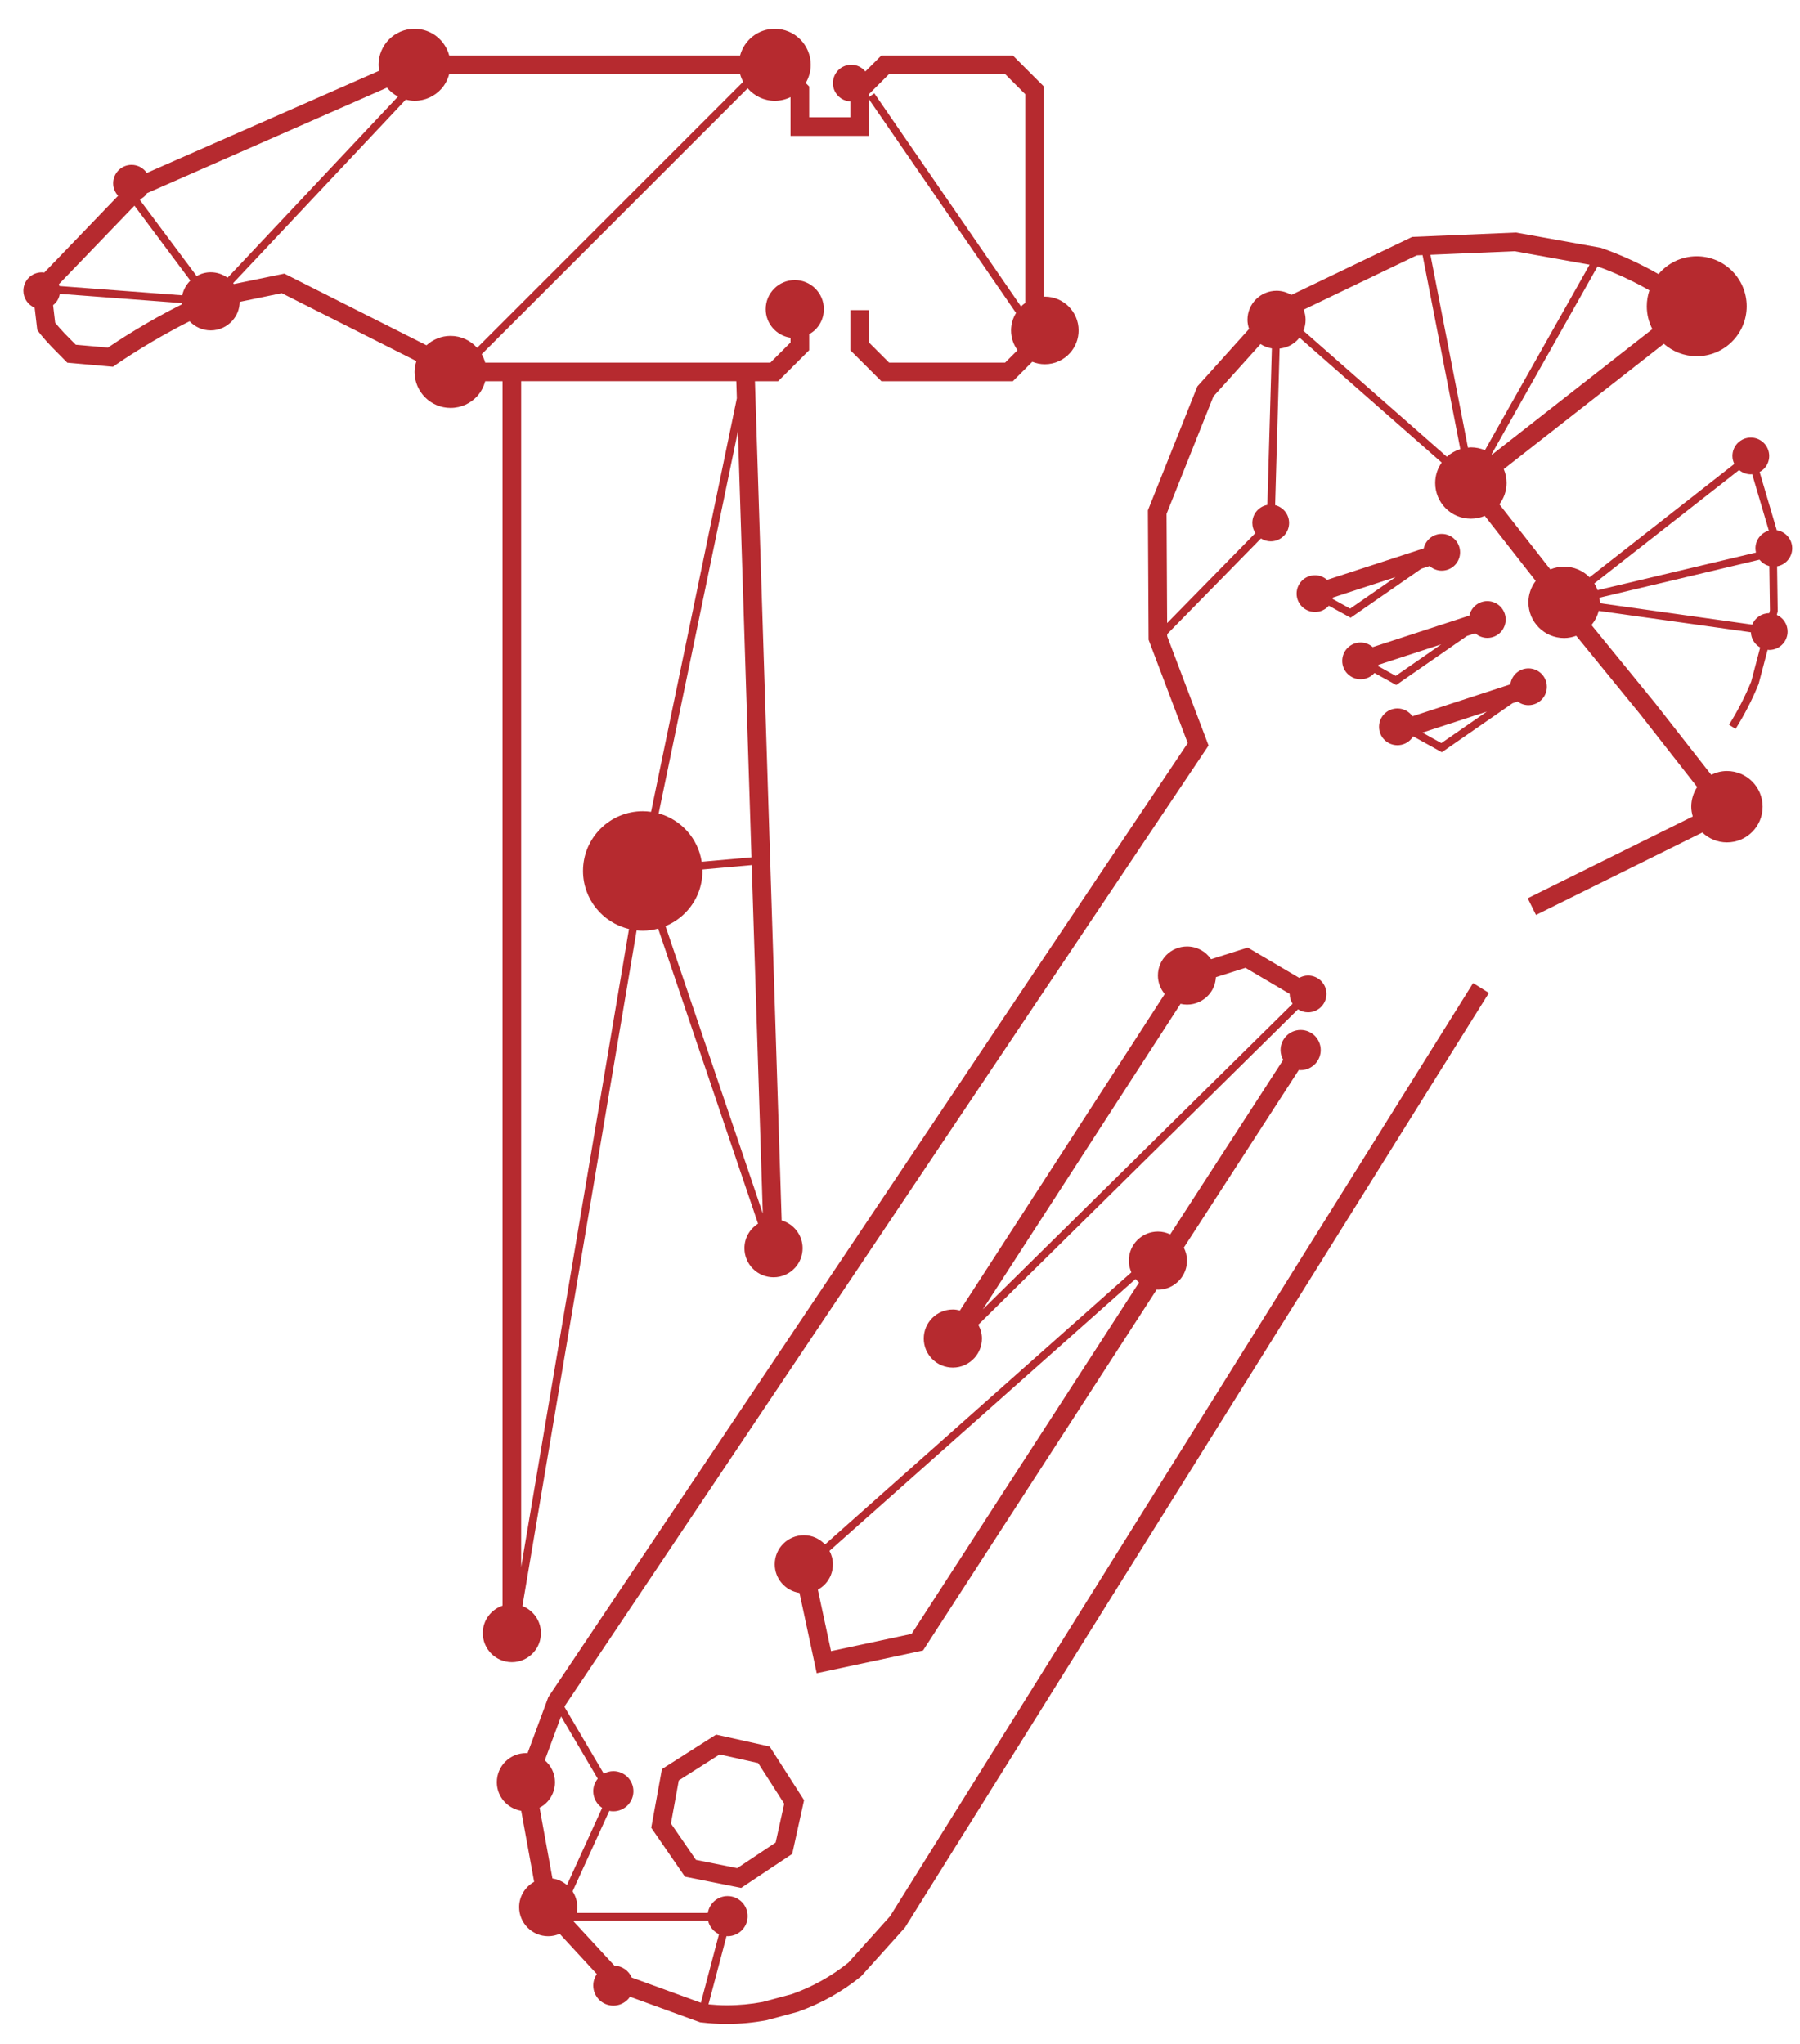 <?xml version="1.0" encoding="utf-8"?>
<!-- Generator: Adobe Illustrator 16.0.3, SVG Export Plug-In . SVG Version: 6.00 Build 0)  -->
<!DOCTYPE svg PUBLIC "-//W3C//DTD SVG 1.1//EN" "http://www.w3.org/Graphics/SVG/1.1/DTD/svg11.dtd">
<svg version="1.1" id="Warstwa_1" xmlns="http://www.w3.org/2000/svg" xmlns:xlink="http://www.w3.org/1999/xlink" x="0px" y="0px"
	 width="265.333px" height="301.333px" viewBox="0 0 265.333 301.333" enable-background="new 0 0 265.333 301.333"
	 xml:space="preserve">
<g>
	<path fill="#b62a2f" d="M105.564,255.702l-7.99,5.08l-1.579,8.652l4.968,7.212l0.546,0.109l7.741,1.553l7.53-5.021l1.745-7.918
		l-5.07-7.908L105.564,255.702z M114.336,271.616l-5.664,3.776l-6.08-1.22l-3.693-5.362l1.159-6.354l6.019-3.826l5.677,1.265
		l3.846,5.998L114.336,271.616z"/>
	<path fill="#b62a2f" d="M195.88,89.291l3.206,1.775l10.431-7.229l1.217-0.396c0.477,0.42,1.096,0.683,1.783,0.683
		c0.807,0,1.523-0.349,2.02-0.903c0.426-0.476,0.691-1.112,0.691-1.805c0-1.498-1.216-2.711-2.711-2.711
		c-1.299,0-2.381,0.913-2.646,2.13l-14.25,4.646c-0.477-0.419-1.093-0.682-1.773-0.682c-1.502,0-2.718,1.213-2.718,2.712
		c0,1.495,1.216,2.708,2.718,2.708c0.8,0,1.517-0.349,2.014-0.903C195.869,89.308,195.874,89.298,195.88,89.291z M199.019,89.72
		l-2.593-1.436c0.02-0.065,0.042-0.13,0.057-0.198l9.242-3.013L199.019,89.72z"/>
	<path fill="#b62a2f" d="M200.567,100.13c0.804,0,1.523-0.347,2.021-0.902c0.007-0.008,0.012-0.017,0.019-0.024l3.206,1.774
		l10.433-7.231l1.211-0.395c0.479,0.419,1.098,0.682,1.784,0.682c0.807,0,1.52-0.349,2.02-0.902c0.422-0.479,0.688-1.11,0.688-1.806
		c0-1.496-1.214-2.711-2.708-2.711c-1.299,0-2.38,0.914-2.646,2.131l-14.245,4.647c-0.478-0.419-1.096-0.682-1.781-0.682
		c-1.495,0-2.715,1.213-2.715,2.713C197.852,98.917,199.072,100.13,200.567,100.13z M205.744,99.632l-2.591-1.434
		c0.021-0.066,0.043-0.131,0.058-0.199l9.24-3.015L205.744,99.632z"/>
	<path fill="#b62a2f" d="M205.99,109.856c0.807,0,1.521-0.348,2.018-0.902c0.111-0.125,0.211-0.262,0.299-0.407l4.229,2.344
		l10.428-7.228l0.746-0.244c0.449,0.33,0.998,0.531,1.6,0.531c0.804,0,1.521-0.351,2.021-0.903c0.429-0.477,0.688-1.112,0.688-1.807
		c0-1.496-1.213-2.711-2.708-2.711c-1.378,0-2.5,1.028-2.676,2.353l-14.43,4.708c-0.49-0.697-1.297-1.155-2.213-1.155
		c-1.498,0-2.712,1.213-2.712,2.713C203.278,108.642,204.492,109.856,205.99,109.856z M212.466,109.546l-2.791-1.547l9.493-3.097
		L212.466,109.546z"/>
	<path fill="#b62a2f" d="M78.646,243.594c0.683-0.757,1.092-1.755,1.092-2.856c0-1.818-1.136-3.361-2.729-3.985l16.835-99.605
		c0.302,0.031,0.607,0.048,0.917,0.048c0.781,0,1.534-0.114,2.257-0.307l14.725,43.496c-1.203,0.761-2.007,2.092-2.007,3.618
		c0,2.363,1.916,4.286,4.292,4.286c1.268,0,2.407-0.554,3.188-1.428c0.682-0.755,1.092-1.757,1.092-2.858
		c0-1.948-1.308-3.575-3.086-4.096l-3.741-117.59c-0.064-2.05-0.142-4.448-0.171-5.332c-0.01-0.287-0.019-0.553-0.025-0.787h3.418
		l4.574-4.573v-2.356c0.398-0.229,0.769-0.502,1.073-0.842c0.682-0.755,1.092-1.756,1.092-2.855c0-2.367-1.92-4.287-4.28-4.287
		c-2.375,0-4.292,1.919-4.292,4.287c0,2.147,1.59,3.915,3.662,4.221v0.695l-2.967,2.965H71.519c-0.117-0.438-0.29-0.85-0.51-1.235
		l39.202-39.201c0.975,1.12,2.394,1.844,3.996,1.844c0.834,0,1.621-0.198,2.324-0.542v5.714h11.556v-5.404l21.684,31.505
		c-0.457,0.754-0.735,1.63-0.735,2.576c0,1.091,0.36,2.093,0.955,2.914l-1.828,1.83h-17.106l-2.969-2.966v-4.774h-2.745v5.912
		l4.577,4.573H149.3l2.867-2.87c0.572,0.229,1.193,0.364,1.849,0.364c1.479,0,2.802-0.642,3.714-1.658
		c0.787-0.88,1.264-2.044,1.264-3.324c0-2.751-2.228-4.984-4.978-4.984c-0.05,0-0.096,0.013-0.145,0.014V12.749L149.3,8.176h-19.38
		l-2.361,2.358c-0.497-0.598-1.234-0.986-2.071-0.986c-1.498,0-2.711,1.213-2.711,2.713c0,1.442,1.137,2.615,2.565,2.692v2.333
		h-6.065v-4.538l-0.51-0.509c0.466-0.788,0.741-1.704,0.741-2.689c0-2.931-2.375-5.309-5.301-5.309
		c-2.456,0-4.502,1.674-5.111,3.935H72.148c-2.068,0-4.13,0-4.568,0c-0.28,0-0.809,0-1.363,0c-0.609-2.261-2.653-3.935-5.103-3.935
		c-2.936,0-5.313,2.378-5.313,5.309c0,0.302,0.04,0.594,0.089,0.883L21.635,25.495c-0.486-0.719-1.309-1.192-2.241-1.192
		c-1.499,0-2.712,1.217-2.712,2.713c0,0.714,0.281,1.359,0.734,1.843c-5.102,5.297-8.559,8.888-10.899,11.326
		c-0.119-0.016-0.236-0.037-0.36-0.037c-1.501,0-2.712,1.215-2.712,2.711c0,1.124,0.685,2.088,1.66,2.499l0.387,3.278l0.212,0.291
		c0.351,0.479,0.813,1.006,1.204,1.441c0.391,0.432,0.7,0.755,0.707,0.762l0.006,0.007l2.299,2.328l6.737,0.6l0.41-0.288
		l0.091-0.063c0.69-0.482,5.318-3.625,10.791-6.354c0.781,0.826,1.883,1.349,3.113,1.349c1.268,0,2.406-0.551,3.188-1.43
		c0.666-0.737,1.066-1.711,1.085-2.782l6.199-1.28l19.849,10.012c-0.161,0.508-0.272,1.039-0.272,1.6
		c0,2.929,2.373,5.306,5.309,5.306c1.567,0,2.983-0.682,3.953-1.767c0.542-0.609,0.931-1.355,1.15-2.171h2.557v180.501
		c-1.692,0.575-2.913,2.155-2.913,4.04c0,2.362,1.917,4.287,4.292,4.287C76.725,245.025,77.866,244.47,78.646,243.594z
		 M131.055,10.921h17.107l2.964,2.965v30.775c-0.22,0.157-0.433,0.324-0.623,0.515l-21.621-31.413l-0.795,0.547v-0.424
		L131.055,10.921z M108.775,63.59l1.999,62.793l-7.341,0.656c-0.531-3.443-3.049-6.223-6.346-7.13L108.775,63.59z M101.303,134.259
		c1.402-1.552,2.244-3.607,2.244-5.869c0-0.071-0.009-0.141-0.011-0.212l7.273-0.65l1.635,51.36l-14.344-42.367
		C99.333,136.012,100.428,135.238,101.303,134.259z M58.668,14.237L33.544,40.943c-0.702-0.503-1.556-0.808-2.482-0.808
		c-0.759,0-1.46,0.213-2.077,0.557l-8.36-11.207c0.049-0.051,0.101-0.104,0.149-0.156c0.235-0.141,0.457-0.305,0.64-0.508
		c0.095-0.106,0.178-0.222,0.255-0.343l35.375-15.554C57.493,13.464,58.041,13.909,58.668,14.237z M8.762,42.166
		c-0.025-0.092-0.051-0.182-0.084-0.269c2.401-2.5,5.941-6.177,11.142-11.577l8.238,11.043c-0.592,0.581-1.017,1.329-1.193,2.169
		L8.762,42.166z M15.909,51.242l-4.743-0.422L9.59,49.224L9.548,49.18c-0.113-0.12-0.414-0.439-0.741-0.806
		c-0.231-0.26-0.479-0.547-0.675-0.792l-0.307-2.6c0.124-0.098,0.243-0.2,0.349-0.317c0.332-0.369,0.559-0.834,0.646-1.348
		l17.975,1.358c0.004,0.063,0.013,0.123,0.02,0.185C21.618,47.439,17.243,50.336,15.909,51.242z M34.481,41.87
		c-0.035-0.047-0.074-0.09-0.111-0.135l25.45-27.053c0.416,0.105,0.845,0.177,1.294,0.177c1.568,0,2.98-0.684,3.953-1.77
		c0.541-0.607,0.93-1.353,1.149-2.168c0.555,0,1.083,0,1.363,0c0.438,0,2.5,0,4.568,0h36.948c0.106,0.401,0.263,0.778,0.456,1.136
		l-39.22,39.217c-0.97-1.071-2.358-1.756-3.914-1.756c-1.372,0-2.608,0.534-3.549,1.386L41.916,40.335L34.481,41.87z
		 M108.538,56.196c0.008,0.252,0.018,0.554,0.029,0.877c0.012,0.347,0.03,0.934,0.053,1.639l-12.651,60.966
		c-0.396-0.055-0.797-0.093-1.207-0.093c-4.883,0-8.823,3.943-8.823,8.804c0,4.155,2.889,7.637,6.779,8.558l-15.894,94.041V56.196
		H108.538z"/>
	<path fill="#b62a2f" d="M191.726,157.75c0.877,0,1.658-0.385,2.202-0.986c0.467-0.525,0.756-1.216,0.756-1.974
		c0-1.636-1.329-2.961-2.958-2.961c-1.643,0-2.962,1.325-2.962,2.961c0,0.526,0.148,1.014,0.39,1.442l-16.654,25.73
		c-0.551-0.258-1.158-0.413-1.806-0.413c-2.375,0-4.296,1.917-4.296,4.283c0,0.616,0.137,1.199,0.372,1.73l-45.158,40.11
		c-0.781-0.834-1.882-1.362-3.111-1.362c-2.379,0-4.297,1.92-4.297,4.286c0,2.144,1.581,3.906,3.647,4.221l2.539,11.836
		l15.676-3.351l34.437-53.203c0.064,0.003,0.125,0.019,0.191,0.019c1.269,0,2.4-0.554,3.186-1.428
		c0.682-0.755,1.095-1.757,1.095-2.858c0-0.692-0.18-1.336-0.471-1.915l16.955-26.195
		C191.548,157.731,191.634,157.75,191.726,157.75z M134.378,240.856l-11.879,2.54l-1.944-9.064c0.422-0.234,0.812-0.52,1.13-0.88
		c0.682-0.755,1.092-1.753,1.092-2.854c0-0.719-0.193-1.385-0.506-1.979l45.119-40.077c0.156,0.189,0.325,0.363,0.511,0.524
		L134.378,240.856z"/>
	<path fill="#b62a2f" d="M195.529,146.518c0-1.497-1.217-2.711-2.708-2.711c-0.477,0-0.918,0.133-1.307,0.348l-7.587-4.469
		l-5.41,1.714c-0.771-1.134-2.067-1.879-3.537-1.879c-2.374,0-4.295,1.918-4.295,4.287c0,1.039,0.386,1.979,1.004,2.723
		L141.5,193.178c-0.334-0.085-0.68-0.144-1.04-0.144c-2.376,0-4.292,1.918-4.292,4.283c0,2.366,1.916,4.286,4.292,4.286
		c1.268,0,2.404-0.554,3.188-1.428c0.682-0.755,1.096-1.757,1.096-2.858c0-0.74-0.205-1.425-0.537-2.032l47.132-46.501
		c0.426,0.278,0.934,0.443,1.482,0.443c0.804,0,1.52-0.351,2.017-0.903C195.266,147.848,195.529,147.213,195.529,146.518z
		 M190.107,146.512c0,0.002-0.001,0.004-0.001,0.006c0,0.535,0.16,1.031,0.429,1.452l-45.666,45.056l29.154-45.049
		c0.309,0.071,0.627,0.115,0.957,0.115c1.268,0,2.405-0.553,3.186-1.429c0.631-0.697,1.012-1.61,1.069-2.612l4.354-1.38
		L190.107,146.512z"/>
	<path fill="#b62a2f" d="M261.917,90.642l0.133-0.506l-0.093-6.655c0.606-0.109,1.143-0.41,1.534-0.852
		c0.432-0.477,0.694-1.112,0.694-1.804c0-1.359-1.003-2.474-2.303-2.672l-0.001-0.1l-2.499-8.472
		c0.269-0.148,0.516-0.33,0.721-0.556c0.43-0.479,0.692-1.113,0.692-1.807c0-1.499-1.217-2.714-2.708-2.714
		c-1.502,0-2.715,1.215-2.715,2.714c0,0.423,0.106,0.819,0.28,1.176l-21.342,16.709c-0.953-0.969-2.278-1.572-3.744-1.572
		c-0.72,0-1.406,0.146-2.032,0.408l-7.515-9.598c0.657-0.877,1.061-1.957,1.061-3.138c0-0.728-0.147-1.421-0.415-2.051
		l23.054-18.049l0.54-0.423c1.295,1.138,2.989,1.832,4.85,1.832c4.073,0,7.366-3.293,7.366-7.366c0-4.07-3.293-7.365-7.366-7.365
		c-2.262,0-4.281,1.021-5.632,2.625c-2.719-1.553-5.526-2.835-8.395-3.842l-0.104-0.036l-12.521-2.249l-15.296,0.645l-17.809,8.551
		c-0.639-0.381-1.375-0.615-2.172-0.615c-2.379,0-4.296,1.919-4.296,4.288c0,0.473,0.095,0.92,0.236,1.346l-7.621,8.467
		l-7.291,18.272l0.104,19.078l5.768,15.234L80.831,250.167l-3.066,8.289c-0.079-0.004-0.155-0.023-0.235-0.023
		c-2.372,0-4.293,1.918-4.293,4.287c0,2.125,1.558,3.881,3.596,4.217l1.905,10.472c-1.314,0.733-2.213,2.118-2.213,3.728
		c0,2.362,1.921,4.286,4.296,4.286c0.599,0,1.164-0.133,1.682-0.355l5.479,5.938c-0.332,0.479-0.53,1.059-0.53,1.688
		c0,1.632,1.321,2.961,2.961,2.961c0.876,0,1.665-0.385,2.202-0.986c0.09-0.101,0.167-0.212,0.243-0.324l10.328,3.765l0.157,0.02
		c1.262,0.152,2.527,0.228,3.789,0.228c1.972,0,3.935-0.185,5.863-0.549l0.051-0.01l4.532-1.223l0.05-0.018
		c3.31-1.171,6.438-2.898,9.223-5.157l0.084-0.068l6.468-7.191l86.071-137.77l-2.329-1.454L131.2,282.481l-6.146,6.834
		c-2.511,2.024-5.327,3.581-8.313,4.642l-4.299,1.158c-1.747,0.328-3.525,0.496-5.313,0.496c-0.896,0-1.794-0.056-2.691-0.14
		l2.658-10.065c0.055,0.003,0.105,0.017,0.161,0.017c0.873,0,1.661-0.384,2.202-0.986c0.471-0.521,0.751-1.213,0.751-1.972
		c0-1.635-1.324-2.958-2.953-2.958c-1.479,0-2.693,1.081-2.917,2.492H85.007c0.057-0.279,0.092-0.566,0.092-0.862
		c0-0.859-0.259-1.656-0.694-2.327l5.411-11.863c0.191,0.04,0.391,0.061,0.595,0.061c0.876,0,1.665-0.384,2.202-0.985
		c0.471-0.526,0.755-1.217,0.755-1.973c0-1.636-1.328-2.957-2.957-2.957c-0.514,0-0.988,0.141-1.408,0.369l-5.785-9.83l0.076-0.205
		l94.857-141.529L172.056,93.8l-0.002-0.326l13.817-14.099c0.419,0.264,0.912,0.423,1.443,0.423c0.803,0,1.521-0.349,2.02-0.903
		c0.426-0.479,0.688-1.111,0.688-1.805c0-1.274-0.88-2.333-2.06-2.625l0.662-23.08c1.083-0.115,2.055-0.611,2.741-1.383
		c0.066-0.073,0.118-0.16,0.18-0.238l20.973,18.423c-0.601,0.854-0.959,1.891-0.959,3.016c0,2.907,2.353,5.261,5.259,5.261
		c0.729,0,1.421-0.148,2.052-0.415l7.507,9.587c-0.665,0.881-1.075,1.966-1.075,3.156c0,2.906,2.358,5.262,5.266,5.262
		c0.627,0,1.219-0.128,1.777-0.33l9.429,11.567l7.339,9.371l0.001,0.001l1.065,1.359c-0.55,0.832-0.875,1.827-0.875,2.9
		c0,0.501,0.093,0.977,0.224,1.436l-24.329,12.059l1.219,2.46l24.523-12.155c0.944,0.9,2.216,1.461,3.626,1.461
		c2.903,0,5.26-2.354,5.26-5.261c0-2.905-2.356-5.261-5.26-5.261c-0.835,0-1.613,0.211-2.314,0.557l-0.988-1.261l-7.345-9.378
		l-9.324-11.439c0.498-0.6,0.87-1.304,1.063-2.086l22.44,3.153c0.036,0.966,0.576,1.796,1.368,2.246l-1.319,5.011
		c-0.891,2.18-1.98,4.315-3.276,6.381l0.971,0.607c1.336-2.131,2.459-4.334,3.378-6.584l0.014-0.035l1.327-5.042
		c0.08,0.007,0.156,0.024,0.238,0.024c0.804,0,1.521-0.349,2.017-0.903c0.429-0.479,0.691-1.112,0.691-1.808
		C263.507,92.008,262.852,91.069,261.917,90.642z M104.378,283.142c0.208,0.879,0.81,1.604,1.609,1.984l-2.67,10.107l-10.193-3.715
		c-0.438-1.007-1.418-1.711-2.566-1.77l-6.019-6.521c0.016-0.028,0.029-0.06,0.044-0.087H104.378z M88.113,262.202
		c-0.408,0.508-0.663,1.144-0.663,1.847c0,1.021,0.52,1.924,1.311,2.456l-5.188,11.376c-0.597-0.507-1.326-0.85-2.135-0.968
		l-1.897-10.431c0.441-0.238,0.846-0.535,1.178-0.906c0.682-0.755,1.092-1.758,1.092-2.855c0-1.299-0.589-2.447-1.499-3.233
		l2.395-6.472L88.113,262.202z M256.362,69.292c0.471,0.39,1.066,0.634,1.727,0.634c0.068,0,0.131-0.017,0.198-0.021l2.454,8.32v0
		c-1.137,0.323-1.974,1.357-1.974,2.599c0,0.217,0.032,0.426,0.08,0.628l-23.353,5.551c-0.128-0.351-0.285-0.685-0.48-0.996
		L256.362,69.292z M243.569,48.519l-0.541,0.423l-23.07,18.062c-0.027-0.02-0.051-0.044-0.076-0.063l15.606-27.665
		c2.61,0.937,5.168,2.108,7.647,3.527c-0.247,0.737-0.387,1.524-0.387,2.345C242.749,46.363,243.047,47.507,243.569,48.519z
		 M234.318,39.019l-15.429,27.35c-0.636-0.272-1.334-0.425-2.07-0.425c-0.148,0-0.287,0.032-0.433,0.044l-5.532-28.429l12.418-0.523
		L234.318,39.019z M171.959,75.752l6.91-17.319l6.942-7.713c0.494,0.327,1.061,0.544,1.67,0.644l-0.664,23.066
		c-1.261,0.233-2.215,1.332-2.215,2.662c0,0.55,0.166,1.06,0.448,1.487l-13.006,13.271L171.959,75.752z M192.171,45.647
		l16.671-8.005l0.854-0.036l5.566,28.598c-0.747,0.232-1.42,0.616-1.983,1.13l-21.143-18.571c0.202-0.499,0.317-1.043,0.317-1.615
		C192.455,46.618,192.347,46.116,192.171,45.647z M235.759,88.115l23.608-5.611c0.363,0.455,0.864,0.788,1.445,0.936l0.091,6.555
		l-0.104,0.397l0,0c-1.138,0-2.104,0.698-2.508,1.687l-22.477-3.159c0.001-0.043,0.013-0.084,0.013-0.128
		C235.828,88.561,235.789,88.339,235.759,88.115z"/>
</g>
</svg>
